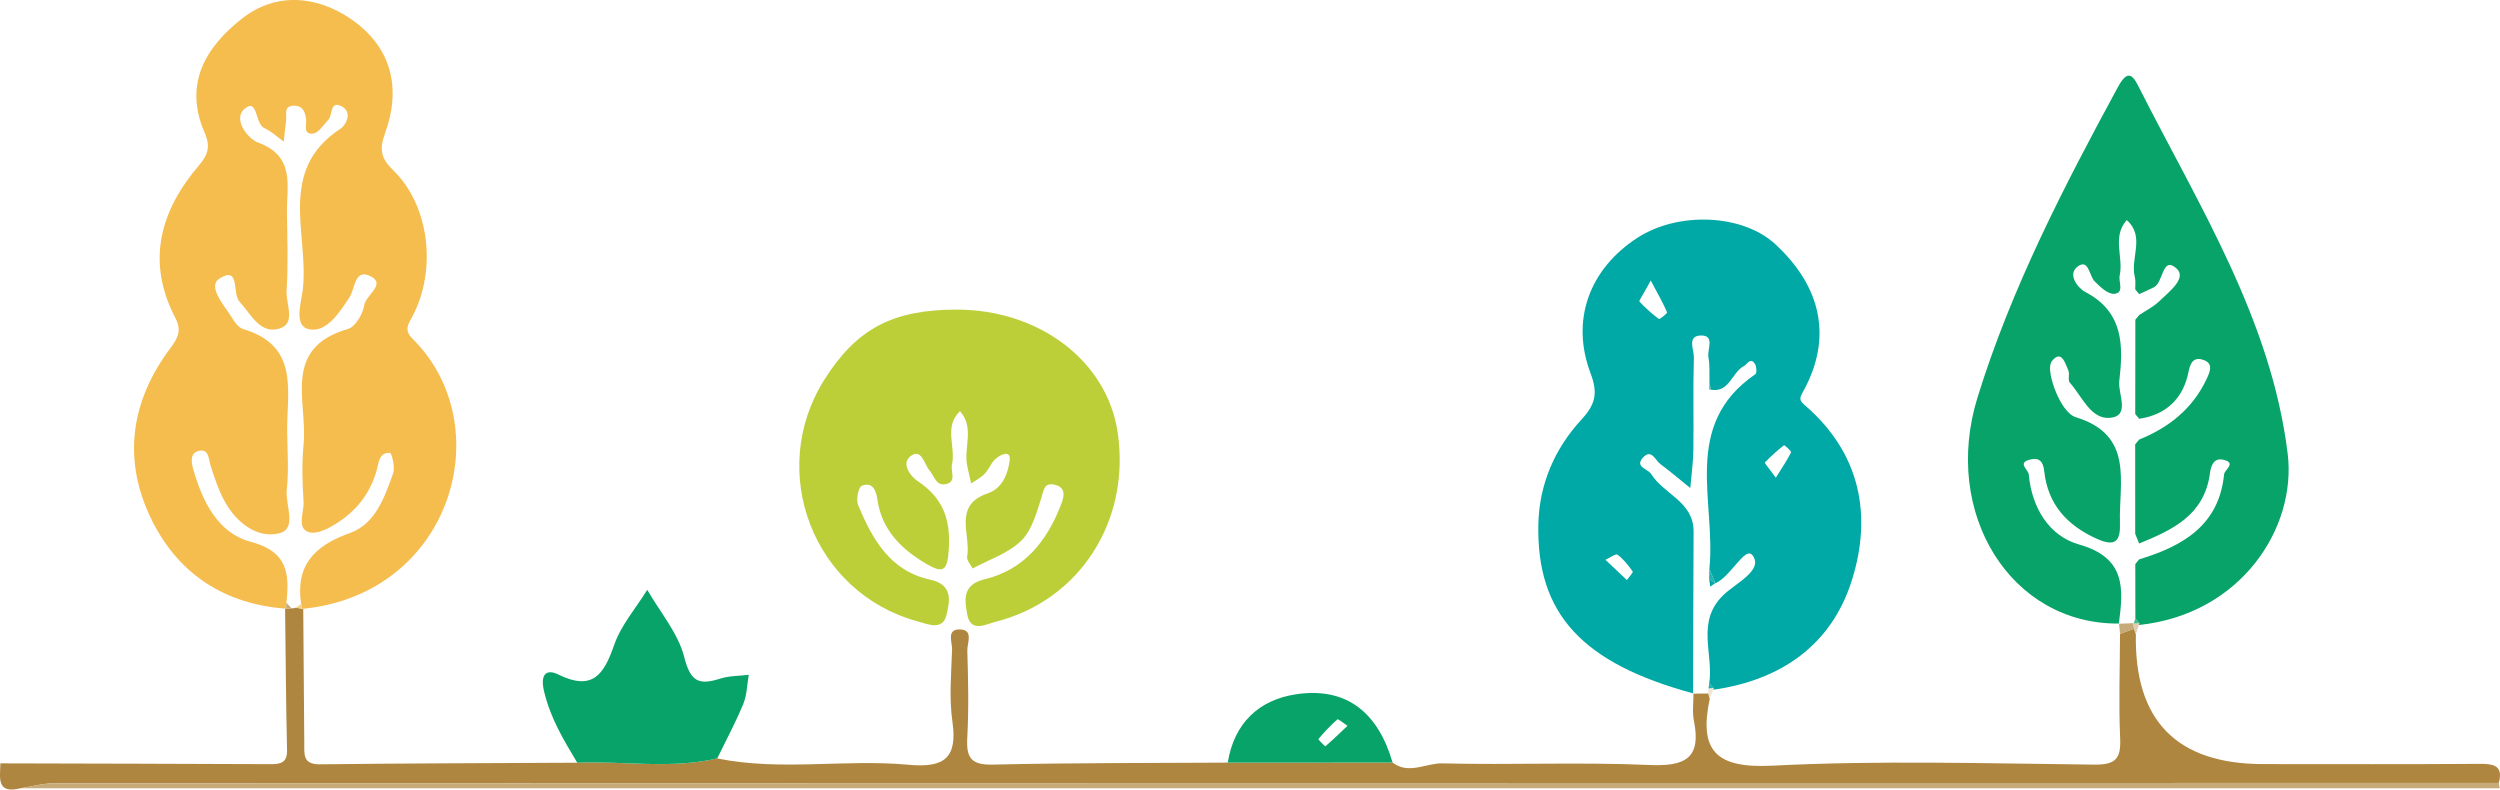   <svg xmlns="http://www.w3.org/2000/svg" viewBox="0 0 1492.104 471.231">
   <g>
    <g>
     <path d="m180.985,363.346c.216,26.726.466,53.452.623,80.178.038,6.534-1.015,12.767,9.305,12.647,51.203-.594,102.412-.686,153.619-.955,27.835-1.135,55.861,3.92,83.53-2.561,37.828,7.732,76.174.266,114.041,3.777,21.242,1.969,29.501-3.717,26.331-25.787-2.022-14.08-.668-28.692-.196-43.045.138-4.178-3.383-11.757,4.129-11.929,9.088-.208,4.823,8.176,4.962,12.576.547,17.324.937,34.714-.022,52.002-.658,11.864,2.124,16.41,15.242,16.104,46.725-1.09,93.479-.899,140.222-1.191,32.791-.016,65.583-.034,98.374-.052,9.691,7.428,19.86.263,29.76.508,41.055,1.013,82.206-.853,123.206.951,21.316.938,31.475-3.596,26.878-26.452-1.05-5.219-.224-10.811-.262-16.232l-.233.119c3.037-.034,6.074-.068,9.112-.102.286,1.009.573,2.018.859,3.028-6.57,31.011,3.423,41.782,37.356,40.053,63.909-3.257,128.108-1.308,192.177-.627,12.717.135,15.96-3.587,15.4-15.741-.955-20.724-.146-41.529-.079-62.299,2.776-1.009,5.552-2.019,8.329-3.028.374,1.059.749,2.119,1.124,3.178q-1.453,77.577,76.219,77.577c43.137,0,86.275.177,129.41-.147,8.663-.065,13.626,1.545,10.999,11.395-486.44.038-972.881.064-1459.321.242-6.631.002-13.262,1.924-19.892,2.95-14.771,3.63-11.992-6.719-11.958-14.883,53.578.144,107.157.249,160.735.486,6.09.027,10.537-.409,10.352-8.47-.644-28.116-.811-56.242-1.157-84.363.003,0,.608.143.607.142,1.063-.115,2.126-.23,3.19-.345,0,0,1.254.002,1.254.002l1.201-.357c1.375.215,2.749.43,4.124.646,0,0,.451.003.451.003Z" style="fill:#af863f;">
     </path>
     <path d="m12.187,470.484c6.631-1.026,13.261-2.948,19.892-2.95,486.44-.178,972.881-.204,1459.321-.242.176,1.064.352,2.128.528,3.192H12.187Z" style="fill:#c6aa78;">
     </path>
     <path d="m180.985,363.346s-.451-.003-.466-.005c-.43-.892-.689-1.825-.789-2.802-3.505-22.994,7.946-34.88,28.842-42.292,15.659-5.555,20.868-21.355,26.039-35.635,1.31-3.618-.779-12.219-1.821-12.304-6.461-.53-6.747,5.789-7.916,10.112-3.365,12.439-10.536,22.399-20.668,29.684-5.678,4.082-14.114,9.06-19.626,7.55-7.87-2.157-2.977-11.972-3.4-18.346-.752-11.351-1.1-22.88.023-34.173,2.495-25.085-13.323-57.283,26.443-68.778,4.386-1.268,8.895-8.825,9.677-14.014.942-6.252,13.096-12.532,4.164-17.294-9.979-5.32-9.353,7.054-13.037,12.62-5.879,8.88-13.64,21.031-24.005,18.861-9.338-1.954-4.65-15.833-3.732-23.664,3.833-32.714-15.715-71.087,22.562-96.09,3.391-2.215,7.387-10.284.196-13.55-6.661-3.026-4.854,5.48-7.507,8.25-2.899,3.027-5.812,7.878-9.143,8.26-6.209.712-3.645-5.501-4.147-8.885-.655-4.423-2.203-7.812-7.167-7.77-6.538.056-4.245,5.337-4.745,8.814-.603,4.194-.958,8.424-1.421,12.638-3.772-2.712-7.233-6.113-11.39-7.971-6.008-2.685-3.878-18.089-11.748-11.817-7.75,6.176,1.858,18.156,7.67,20.268,22.783,8.281,17.111,26.288,17.379,42.484.254,15.364.774,30.78-.212,46.084-.493,7.654,5.74,19.261-3.993,22.431-11.787,3.839-17.087-8.451-24.095-15.925-4.479-4.777.581-21.617-11.847-13.929-7.543,4.666,2.399,15.587,6.89,22.835,1.792,2.892,4.238,6.574,7.121,7.422,34.071,10.03,25.911,37.638,26.268,61.669.17,11.4,1.016,22.91-.241,34.172-1.006,9.009,6.495,23.346-4.516,26.047-13.084,3.21-25.282-6.218-32.263-18.581-3.787-6.706-6.221-14.248-8.62-21.622-1.344-4.13-.9-10.303-6.979-9.008-4.99,1.064-4.915,5.837-3.453,10.962,5.516,19.337,14.801,38.151,34.281,43.298,22.343,5.903,23.156,19.143,21.369,36.402-.066,1.214-.132,2.427-.199,3.641,0,0-.605-.142-.608-.143-35.761-2.782-62.875-20.192-78.874-51.475-18.426-36.026-13.835-71.625,10.382-103.952,4.835-6.454,6.785-10.779,2.912-18.234-17.485-33.654-8.898-63.998,14.32-91.042,6.01-7.001,6.38-12.182,3.225-19.402-12.815-29.324,1.018-51.455,22.505-68.195,20.172-15.716,44.425-13.607,64.946.493,24.038,16.515,30.106,41.126,20.249,68.023-3.688,10.064-2.313,15.187,4.984,22.291,21.65,21.081,25.999,59.628,11.237,87.273-2.139,4.007-5.182,7.881.018,13.004,52.502,51.718,23.992,152.278-65.077,161.307Z" style="fill:#f5bc4e;">
     </path>
     <path d="m1010.729,413.886c-66.311-17.943-93.769-47.406-92.58-101.069.522-23.587,9.682-44.984,25.536-62.171,8.547-9.266,10.171-15.831,5.631-27.836-12.068-31.906-.57-62.443,28.059-80.94,24.467-15.808,62.713-14.053,82.077,3.765,28.114,25.871,34.162,56.514,16.754,88.031-2.459,4.451-2.429,5.209,1.649,8.764,32.596,28.418,39.673,65.327,27.321,104.21-12.254,38.576-42.41,59.344-82.674,65.048,0,0,.204-1.095.204-1.095-.861-.877-1.722-1.754-2.584-2.631,2.77-17.488-8.11-36.636,8.362-52.72,7.292-7.12,24.039-14.792,17.615-23.66-4.468-6.167-12.918,12.579-22.314,16.546-1.191-2.861-2.381-5.721-3.57-8.581,4.171-39.86-17.033-85.676,27.452-116.212.949-.652.766-4.545-.22-6.078-2.752-4.279-4.419.053-6.648,1.23-7.397,3.907-8.705,16.806-20.681,13.88.326-.282.959-.613.922-.835-.121-.733-.484-1.425-.755-2.134-.151-5.447.296-10.998-.635-16.309-.798-4.551,4.126-13.08-4.59-12.848-8.35.223-3.943,8.668-4.081,13.161-.566,18.334-.039,36.698-.305,55.046-.11,7.62-1.2,15.225-1.844,22.837-5.939-4.799-11.753-9.765-17.872-14.325-3.032-2.259-5.329-9.43-10.423-3.775-5.016,5.568,3.027,6.635,4.936,9.706,7.524,12.107,25.443,16.554,25.342,34.409-.183,32.234-.22,64.469-.317,96.704l.233-.119Zm49.163-128.763c3.833-6.166,6.808-10.514,9.112-15.19.302-.614-3.989-4.376-4.208-4.206-4.055,3.158-7.891,6.619-11.458,10.316-.234.243,2.061,2.905,6.554,9.079Zm-88.872,61.086c1.447-2.083,3.834-4.587,3.452-5.12-2.631-3.665-5.487-7.402-9.079-10.01-1.083-.786-4.731,1.931-7.203,3.044,3.964,3.734,7.927,7.467,12.831,12.086Zm14.223-178.77c-5.16,9.473-7.159,12.148-6.761,12.567,3.568,3.757,7.431,7.289,11.601,10.355.464.341,5.139-3.369,4.892-3.951-2.268-5.345-5.191-10.413-9.732-18.971Z" style="fill:#01a9a6;">
     </path>
     <path d="m1264.736,372.169c-64.696.598-105.875-65.801-84.475-134.948,20.206-65.288,51.385-125.481,83.786-185.254,6.412-11.829,9.421-6.079,12.897.782,35.616,70.302,78.674,138.137,88.451,218.171,5.347,43.768-27.45,95.665-88.817,102.121,0,0,.256-1.072.256-1.072-.787-.933-1.574-1.867-2.36-2.8-.013-10.838-.027-21.675-.04-32.513.765-.932,1.531-1.863,2.296-2.795,26.034-7.889,47.653-20.237,50.702-50.76.281-2.81,7.638-6.821-.504-8.7-6.303-1.455-7.508,4.88-7.979,8.315-3.409,24.877-22.411,33.587-42.227,41.68-.784-1.929-1.567-3.858-2.351-5.787-.004-17.797-.009-35.594-.013-53.391.787-.952,1.574-1.903,2.361-2.855,17.824-7.187,31.962-18.486,40.267-36.143,1.844-3.921,4.198-9.015-1.375-11.2-5.181-2.031-8.07-.082-9.422,6.881-3.024,15.574-12.962,25.641-29.449,28.047-.783-.941-1.567-1.882-2.35-2.823.024-18.768.048-37.537.072-56.305.765-.93,1.531-1.861,2.296-2.791,4.035-2.712,8.569-4.917,11.993-8.251,5.714-5.565,16.791-13.777,10.213-19.607-8.537-7.567-7.701,8.36-13.388,11.263-2.896,1.478-5.892,2.761-8.843,4.132-.784-.952-1.567-1.903-2.351-2.855-.053-2.478.366-5.077-.239-7.413-2.886-11.146,6.366-23.999-4.818-33.936-8.978,10.077-1.806,22.177-4.212,33.058-.856,3.873,3.012,10.492-3.362,10.953-3.689.267-8.276-4.121-11.507-7.357-3.333-3.339-3.594-13.383-9.816-9.217-7.144,4.784-.02,13.315,4.079,15.44,23.133,11.991,22.794,32.417,20.359,53.239-.885,7.563,6.75,20.688-5.372,21.908-11.623,1.171-16.89-12.88-24.157-21.025-1.312-1.47.066-5.04-.849-7.2-1.843-4.352-4.214-12.691-9.759-5.724-2.842,3.571.028,13.086,2.507,19.006,2.358,5.63,6.655,13.032,11.671,14.568,35.036,10.732,25.603,38.858,26.371,63.209.338,10.717-2.655,14.359-13.733,9.396-17.968-8.051-29.367-20.713-31.478-40.441-.639-5.968-3.104-8.169-8.403-6.887-7.936,1.921-1.062,6-.805,8.937,1.727,19.761,12.178,36.717,29.917,41.728,28.14,7.95,26.61,26.288,23.834,47.325l.13-.108Z" style="fill:#08a369;">
     </path>
     <path d="m570.85,184.783c49.603-.027,90.035,30.826,96.253,73.449,7.707,52.828-22.745,100.315-73.144,112.933-5.202,1.302-14.595,6.699-16.618-4.226-1.591-8.596-3.289-17.949,10.286-21.196,23.628-5.652,37.309-22.845,45.597-44.477,1.358-3.545,3.992-10.253-3.776-11.963-6.208-1.367-6.339,2.784-7.838,7.519-2.888,9.126-5.69,19.648-12.128,25.936-7.695,7.516-19.162,11.204-28.995,16.55-1.158-2.35-3.64-4.942-3.258-7.009,2.419-13.098-8.795-30.648,12.289-37.849,9.263-3.164,12.298-12.729,13.111-19.992.696-6.219-6.069-3.112-9.095.064-2.321,2.436-3.559,5.903-5.902,8.309-2.246,2.305-5.295,3.834-7.991,5.704-.808-3.567-1.69-7.119-2.41-10.703-2.153-10.718,4.573-22.601-4.293-32.444-9.802,9.434-2.334,21.416-4.77,31.928-.914,3.942,2.835,9.878-3.196,11.52-6.249,1.701-7.224-4.671-10.329-8.253-2.996-3.458-4.606-13.203-11.062-8.425-6.1,4.515-.002,12.23,3.962,14.865,14.996,9.968,19.857,22.239,18.759,40.515-.803,13.361-3.315,14.909-13.45,8.973-14.996-8.782-26.705-20.398-29.236-38.624-.789-5.684-3.167-10.418-9.234-7.96-2.075.841-3.561,8.263-2.251,11.415,8.44,20.309,19.069,39.427,42.986,44.59,14.035,3.03,11.715,13.21,9.728,21.297-2.301,9.369-11.36,5.194-17.09,3.645-62.395-16.873-90.305-89.622-55.677-144.379,19.152-30.286,40.695-41.694,78.773-41.714Z" style="fill:#bccf39;">
     </path>
     <path d="m428.062,452.656c-27.669,6.48-55.695,1.426-83.53,2.561-8.129-13.529-16.096-26.733-19.848-42.737-2.544-10.852,2.12-13.069,8.409-9.962,20.546,10.152,27.317.153,33.453-17.549,4.101-11.831,13.003-22.012,19.756-32.932,7.668,13.348,18.511,25.906,22.118,40.265,3.673,14.622,8.855,16.761,21.409,12.73,5.371-1.725,11.349-1.576,17.051-2.279-1.021,5.829-1.061,12.059-3.267,17.403-4.575,11.083-10.3,21.695-15.552,32.501Z" style="fill:#08a369;">
     </path>
     <path d="m831.147,455.112c-32.791.018-65.583.036-98.374.052,3.75-23.379,18.431-37.471,40.812-40.803,31.008-4.616,49.221,11.949,57.562,40.751Zm-26.909-21.918c-2.485-1.634-5.556-4.243-6.002-3.856-4.135,3.591-7.871,7.653-11.421,11.833-.132.155,4.071,4.358,4.182,4.263,4.379-3.729,8.516-7.738,13.241-12.24Z" style="fill:#08a369;">
     </path>
     <path d="m1273.649,375.289c-2.777,1.009-5.553,2.019-8.329,3.028-.194-2.049-.389-4.099-.583-6.148,0,0-.129.107-.129.107,2.905-.116,5.81-.233,8.715-.349.109,1.121.217,2.241.326,3.362Z" style="fill:#c6aa78;">
     </path>
     <path d="m1273.649,375.289c-.109-1.121-.217-2.241-.326-3.362l.165.183c1.116-.047,2.231-.094,3.347-.141,0,0-.256,1.073-.256,1.072-.602,1.809-1.205,3.617-1.807,5.426-.374-1.059-.748-2.119-1.123-3.178Z" style="fill:#dfceb1;">
     </path>
     <path d="m1020.466,416.931c-.286-1.009-.573-2.019-.859-3.028.034-1.01.068-2.019.102-3.029.998-.094,1.996-.187,2.994-.281,0,0-.204,1.095-.204,1.095-.678,1.747-1.356,3.495-2.034,5.242Z" style="fill:#eee6d6;">
     </path>
     <path d="m170.965,359.757c.995,1.1,1.99,2.2,2.988,3.298-1.061.113-2.125.228-3.188.343.067-1.213.134-2.427.2-3.64Z" style="fill:#c6aa78;">
     </path>
     <path d="m176.411,362.698c1.106-.72,2.212-1.439,3.319-2.158.101.977.36,1.91.79,2.802-1.36-.214-2.734-.429-4.109-.644Z" style="fill:#f6d28e;">
     </path>
     <path d="m1020.054,345.55c.053-2.001.107-4.001.16-6.002,1.189,2.86,2.379,5.719,3.57,8.581.002.002-.109-.07-.111-.081-1.208-.839-2.413-1.669-3.619-2.498Z" style="fill:#20b2af;">
     </path>
     <path d="m1020.118,232.368c.056-.99.112-1.98.167-2.969.27.708.634,1.401.755,2.134.037.222-.596.554-.922.835Z" style="fill:#20b2af;">
     </path>
     <path d="m1019.71,410.875c.137-.971.274-1.941.411-2.912.861.877,1.723,1.754,2.584,2.631-.998.094-1.996.187-2.995.281Z" style="fill:#20b2af;">
     </path>
     <path d="m1276.722,324.396c-.783-1.929-1.567-3.858-2.351-5.787.784,1.929,1.567,3.858,2.351,5.787Z" style="fill:#43bb8e;">
     </path>
     <path d="m1276.74,249.949c-.783-.941-1.567-1.882-2.35-2.823.783.941,1.567,1.882,2.35,2.823Z" style="fill:#43bb8e;">
     </path>
     <path d="m1274.461,190.82c.766-.93,1.531-1.861,2.296-2.791-.766.93-1.531,1.861-2.296,2.791Z" style="fill:#43bb8e;">
     </path>
     <path d="m1274.358,265.218c.787-.952,1.574-1.903,2.361-2.855-.787.952-1.574,1.903-2.361,2.855Z" style="fill:#43bb8e;">
     </path>
     <path d="m1274.434,336.656c.766-.932,1.531-1.863,2.296-2.795-.766.932-1.531,1.863-2.296,2.795Z" style="fill:#43bb8e;">
     </path>
     <path d="m1273.487,372.11c.329-.98.657-1.961.986-2.941.787.934,1.574,1.867,2.36,2.801-1.115.047-2.231.094-3.346.141Z" style="fill:#43bb8e;">
     </path>
     <path d="m1276.732,175.566c-.784-.952-1.567-1.903-2.351-2.855.784.952,1.567,1.903,2.351,2.855Z" style="fill:#43bb8e;">
     </path>
     <path d="m1020.054,345.55c1.206.829,2.411,1.659,3.619,2.498-.97.712-1.942,1.413-2.915,2.115-.235-1.538-.47-3.075-.704-4.613Z" style="fill:#01a9a6;">
     </path>
    </g>
   </g>
  </svg>
